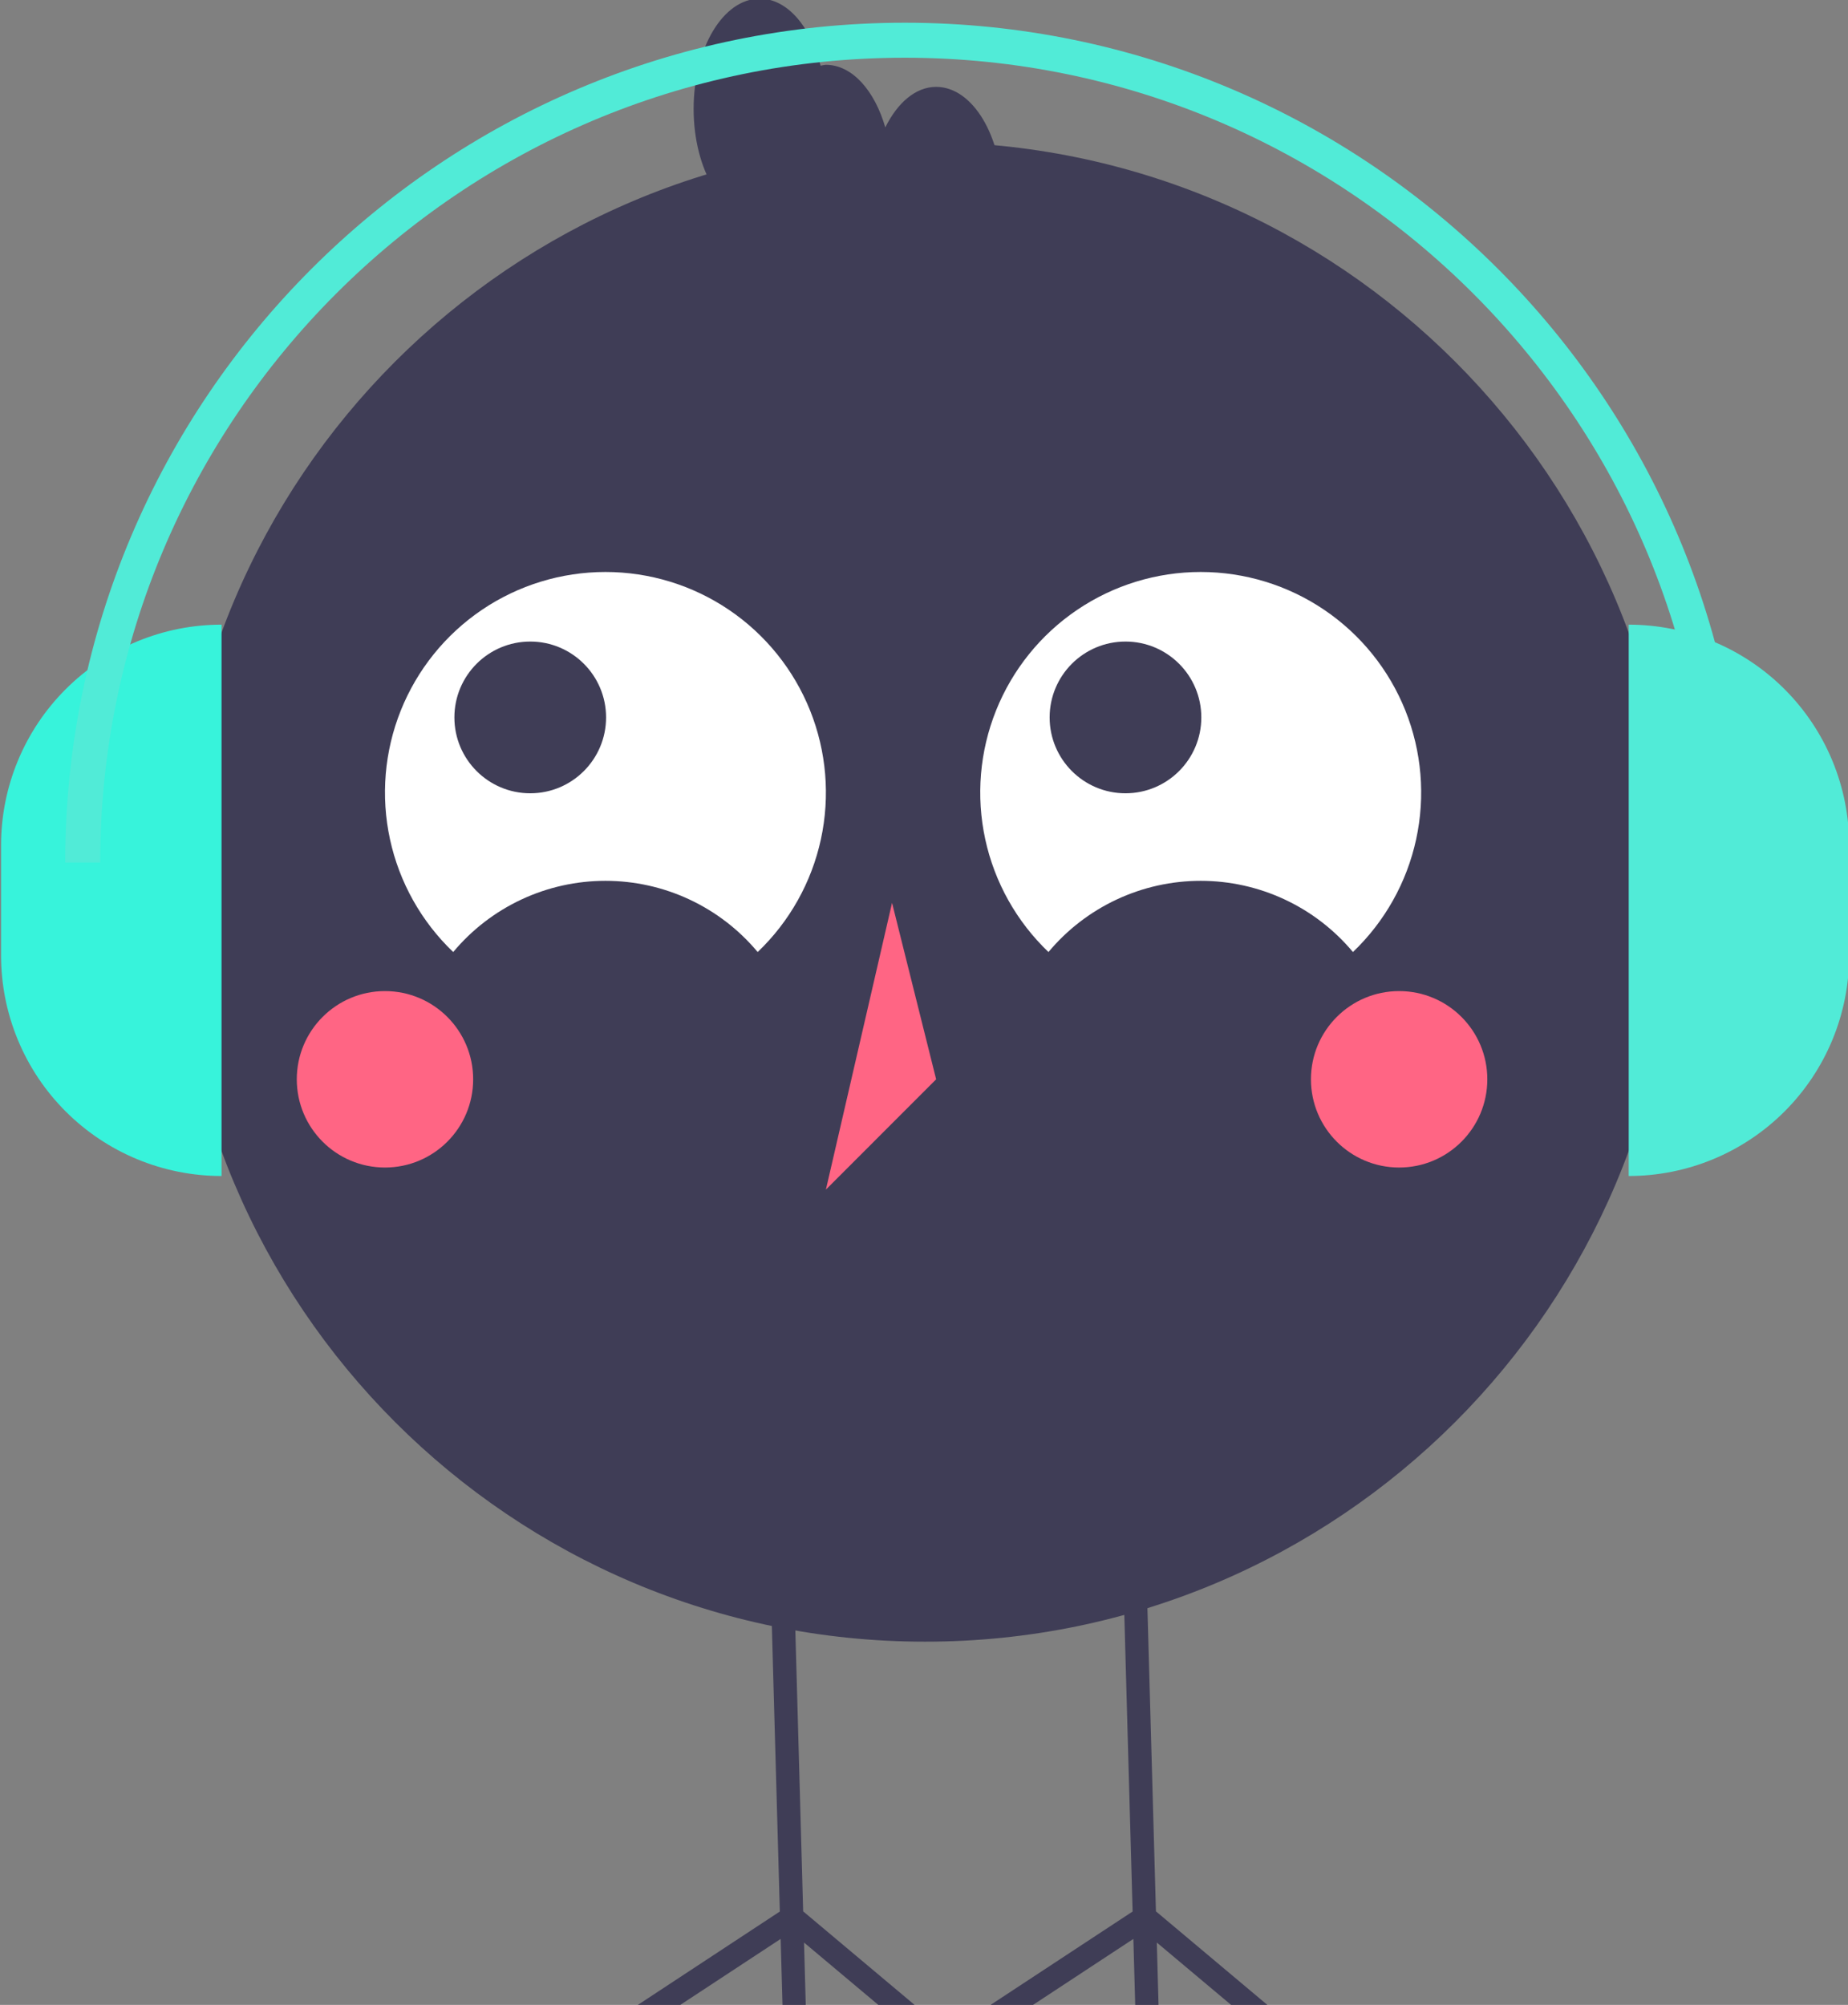 <svg width="354" height="384" viewBox="0 0 354 384" fill="none" xmlns="http://www.w3.org/2000/svg">
<rect x="0" y="0" width="354" height="384" fill="#808080" stroke="none"/>
<g clip-path="url(#clip0)">
<path d="M177.215 314.434C256.518 314.434 320.805 250.134 320.805 170.817C320.805 91.499 256.518 27.2 177.215 27.2C97.912 27.2 33.624 91.499 33.624 170.817C33.624 250.134 97.912 314.434 177.215 314.434Z" fill="#3F3D56"/>
<path d="M86.816 182.345C90.382 178.075 94.842 174.64 99.881 172.283C104.92 169.926 110.415 168.705 115.978 168.705C121.54 168.705 127.035 169.926 132.074 172.283C137.113 174.64 141.573 178.075 145.14 182.345C151.242 176.519 155.459 168.998 157.249 160.752C159.039 152.507 158.318 143.914 155.18 136.081C152.043 128.249 146.631 121.536 139.644 116.807C132.657 112.079 124.414 109.552 115.978 109.552C107.541 109.552 99.298 112.079 92.311 116.807C85.324 121.536 79.913 128.249 76.775 136.081C73.637 143.914 72.917 152.507 74.706 160.752C76.496 168.998 80.713 176.519 86.816 182.345V182.345Z" fill="white"/>
<path d="M200.843 182.345C204.409 178.075 208.869 174.64 213.908 172.283C218.947 169.926 224.442 168.705 230.005 168.705C235.568 168.705 241.063 169.926 246.102 172.283C251.141 174.64 255.601 178.075 259.167 182.345C265.269 176.519 269.487 168.998 271.276 160.752C273.066 152.507 272.345 143.914 269.208 136.081C266.07 128.249 260.659 121.536 253.671 116.807C246.684 112.079 238.441 109.552 230.005 109.552C221.569 109.552 213.326 112.079 206.339 116.807C199.351 121.536 193.94 128.249 190.802 136.081C187.665 143.914 186.944 152.507 188.734 160.752C190.523 168.998 194.741 176.519 200.843 182.345Z" fill="white"/>
<path d="M101.571 151.939C109.594 151.939 116.098 145.433 116.098 137.409C116.098 129.384 109.594 122.878 101.571 122.878C93.547 122.878 87.043 129.384 87.043 137.409C87.043 145.433 93.547 151.939 101.571 151.939Z" fill="#3F3D56"/>
<path d="M215.594 151.939C223.618 151.939 230.122 145.433 230.122 137.409C230.122 129.384 223.618 122.878 215.594 122.878C207.571 122.878 201.067 129.384 201.067 137.409C201.067 145.433 207.571 151.939 215.594 151.939Z" fill="#3F3D56"/>
<path d="M73.745 223.617C83.075 223.617 90.638 216.053 90.638 206.721C90.638 197.39 83.075 189.825 73.745 189.825C64.415 189.825 56.852 197.39 56.852 206.721C56.852 216.053 64.415 223.617 73.745 223.617Z" fill="#FF6584"/>
<path d="M268.015 223.617C277.344 223.617 284.908 216.053 284.908 206.721C284.908 197.39 277.344 189.825 268.015 189.825C258.685 189.825 251.122 197.39 251.122 206.721C251.122 216.053 258.685 223.617 268.015 223.617Z" fill="#FF6584"/>
<path d="M170.88 172.928L158.21 227.841L179.326 206.721L170.88 172.928Z" fill="#FF6584"/>
<path d="M235.98 384.131L221.596 372.056L221.931 384.131H217.463L217.107 371.363L197.685 384.131H189.555L216.961 366.114L215.9 328.281L215.107 299.708L219.563 299.586L220.367 328.281L221.428 366.08L242.926 384.131H235.98Z" fill="#3F3D56"/>
<path d="M168.403 384.131L154.019 372.056L154.354 384.131H149.898L149.541 371.363L130.119 384.131H121.989L149.384 366.114L148.324 328.281L147.531 299.708L151.997 299.586L152.802 328.281L153.851 366.08L175.35 384.131H168.403Z" fill="#3F3D56"/>
<path d="M179.326 16.639C175.386 16.639 171.91 19.7 169.586 24.402C167.538 17.332 163.235 12.415 158.21 12.415C157.868 12.449 157.529 12.506 157.195 12.586C155.264 5.037 150.774 -0.257 145.54 -0.257C138.543 -0.257 132.87 9.199 132.87 20.863C132.87 32.528 138.543 41.984 145.54 41.984C145.881 41.95 146.22 41.893 146.554 41.813C148.486 49.362 152.975 54.656 158.21 54.656C162.15 54.656 165.625 51.595 167.949 46.893C169.997 53.963 174.3 58.88 179.326 58.88C186.323 58.88 191.996 49.424 191.996 37.76C191.996 26.095 186.323 16.639 179.326 16.639Z" fill="#3F3D56"/>
<path d="M42.437 225.241C36.891 225.241 31.399 224.149 26.275 222.026C21.151 219.903 16.495 216.792 12.574 212.87C8.652 208.947 5.541 204.291 3.419 199.166C1.296 194.041 0.204 188.548 0.204 183.001V161.881C0.204 150.678 4.654 139.934 12.574 132.012C20.494 124.091 31.236 119.64 42.437 119.64V119.64L42.437 225.241Z" fill="#37F3DB"/>
<path d="M311.993 119.64C317.539 119.64 323.031 120.733 328.155 122.856C333.279 124.978 337.935 128.09 341.856 132.012C345.778 135.935 348.889 140.591 351.011 145.716C353.133 150.841 354.226 156.334 354.226 161.881V183.001C354.226 188.548 353.133 194.041 351.011 199.166C348.889 204.29 345.778 208.947 341.856 212.869C337.935 216.792 333.279 219.903 328.155 222.026C323.031 224.149 317.539 225.241 311.993 225.241V225.241V119.64H311.993Z" fill="#51EBD7"/>
<path d="M334.123 165.2H327.422C327.422 80.204 258.286 11.055 173.306 11.055C88.326 11.055 19.189 80.204 19.189 165.2H12.488C12.488 76.508 84.631 4.353 173.306 4.353C261.981 4.353 334.123 76.508 334.123 165.2Z" fill="#51EBD7"/>
</g>
<defs>
<clipPath id="clip0">
<rect width="354" height="384" fill="white"/>
</clipPath>
</defs>
</svg>
